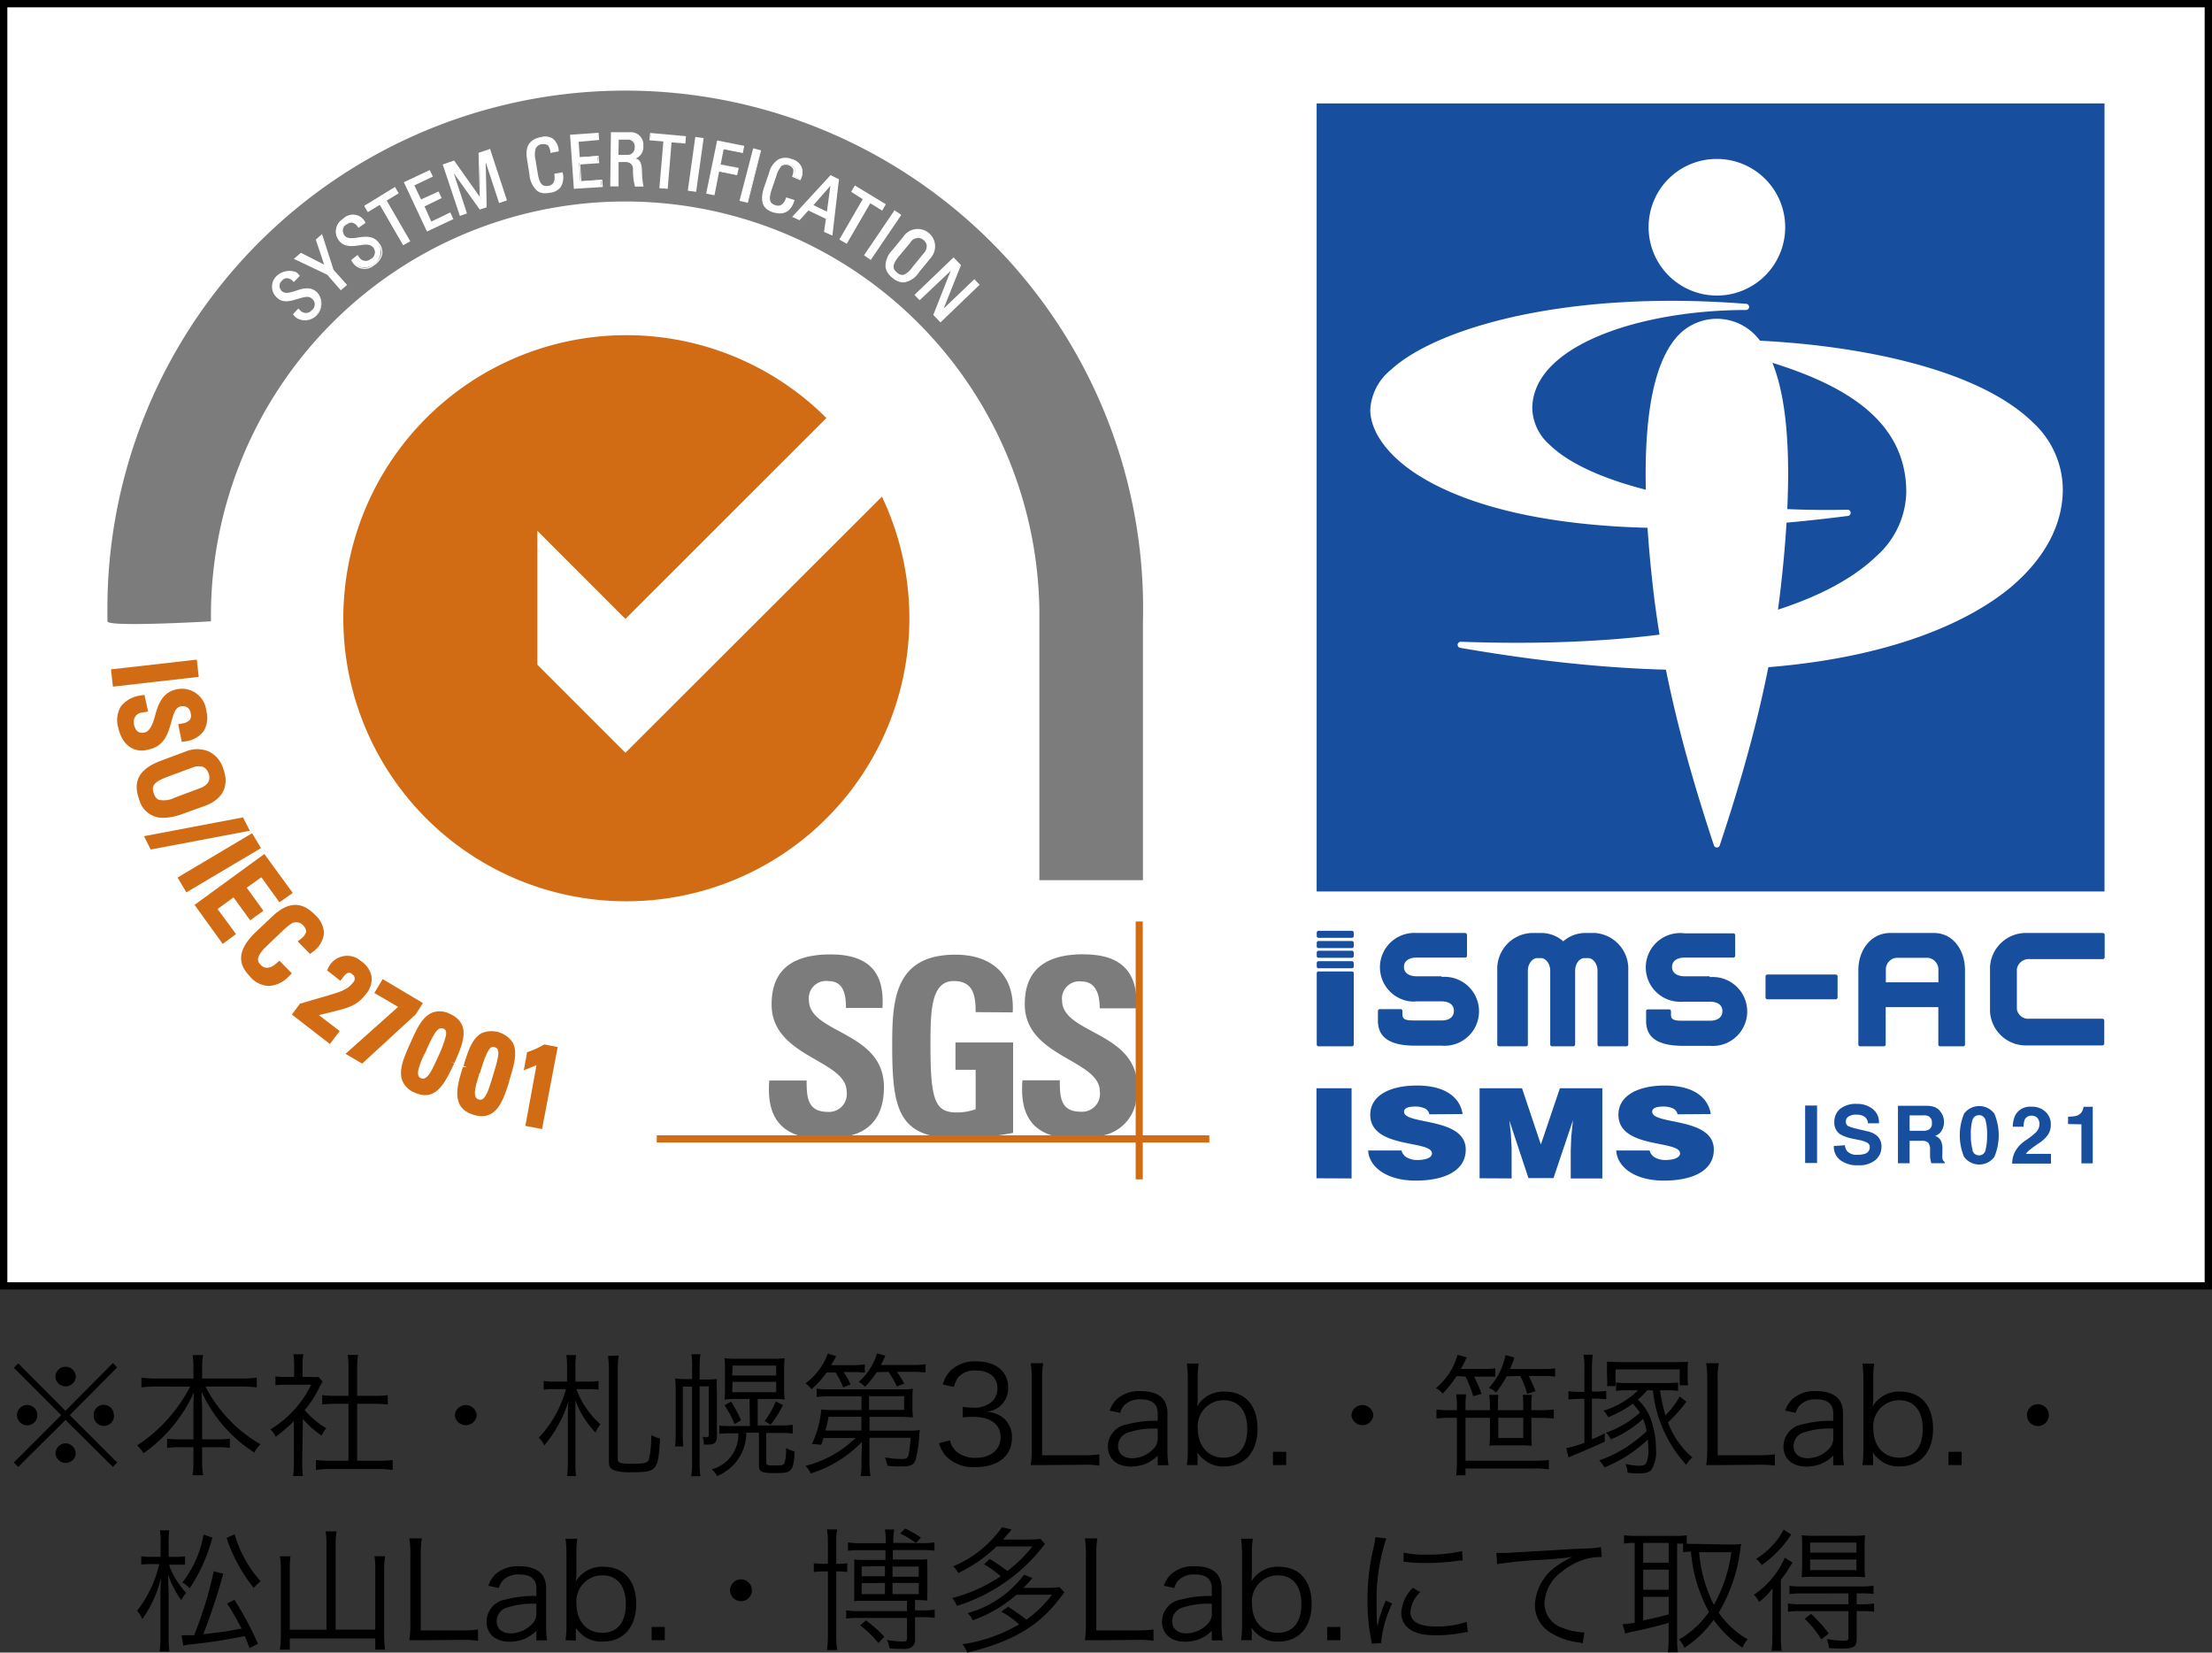 <?xml version="1.0" encoding="UTF-8"?> <svg xmlns="http://www.w3.org/2000/svg" viewBox="0 0 265.26 198.15"><rect x="0" y="0" width="265.26" height="198.15" fill="#333333" stroke="none"/><defs><style>.cls-1{fill:#fff;}.cls-2{fill:#7c7c7c;}.cls-3{fill:#d16c15;}.cls-4{fill:#174f9e;}.cls-5{fill:none;}</style></defs><g id="レイヤー_2" data-name="レイヤー 2"><g id="レイヤー_1-2" data-name="レイヤー 1"><g id="Layer_1" data-name="Layer 1"><rect class="cls-1" x="0.44" y="0.44" width="264.38" height="153.75"></rect><path d="M265.26,154.62H0V0H265.26ZM.88,153.75h263.5V.88H.88Z"></path><path class="cls-2" d="M137.06,105.54v-31A62.1,62.1,0,1,0,12.88,72.92V74.5c0,.73,12.42,0,12.42,0a49.67,49.67,0,1,1,99.34-1.33v32.37Z"></path><path class="cls-3" d="M75,90.26,64.44,79.7V63.64L75,74.21,99.1,50.12a33.94,33.94,0,1,0,6.66,9.43Z"></path><path class="cls-2" d="M95.75,136.15c-3.1-1-3.73-3.62-3.5-6.59h4.48c0,2,.09,3.76,2.55,3.76a2.13,2.13,0,0,0,2.25-2.42c0-3.86-9-4.1-9-10.46,0-3.35,1.6-6,7.07-6,4.38,0,6.52,1.95,6.22,6.42h-4.37c0-1.59-.28-3.22-2.09-3.22A2.07,2.07,0,0,0,97,119.46h0a1.62,1.62,0,0,0,0,.44c0,4.07,9,3.71,9,10.44,0,3.69-1.82,5.25-4,5.81Z"></path><path class="cls-2" d="M117,121.36c0-2-.29-3.73-2.62-3.73-2.8,0-2.8,3.76-2.8,7.88,0,6.68.66,7.88,3.21,7.88A6.72,6.72,0,0,0,117,133v-4.73h-2.42V125h6.91v10.84c-.48.09-1.23.22-2.08.34h-7.71c-4.15-1-4.71-4.32-4.71-10.85,0-5.39.27-10.86,7.59-10.86,4.38,0,7.13,2.45,6.86,6.92Z"></path><path class="cls-2" d="M129.91,114.43c3.91,0,6.05,1.53,6.35,5v1.47h-4.38c0-1.55-.4-3.22-2.2-3.22a2.08,2.08,0,0,0-2.32,1.81h0a1.69,1.69,0,0,0,0,.45c0,3.75,7.7,3.73,8.88,9V132a5,5,0,0,1-3.9,4.13h-6.23c-3.1-.95-3.73-3.63-3.5-6.6h4.48c0,2.05.08,3.77,2.55,3.77a2.14,2.14,0,0,0,2.25-2.43c0-3.85-9-4.09-9-10.45,0-3.35,1.61-6,7.07-6Z"></path><polygon class="cls-3" points="78.76 136.13 145.02 136.13 145.02 136.99 78.76 136.99 78.76 136.13 78.76 136.13"></polygon><polygon class="cls-3" points="136.19 110.49 137.04 110.49 137.04 141.41 136.19 141.41 136.19 110.49 136.19 110.49"></polygon><path class="cls-1" d="M35.72,37.12l.13.13a1,1,0,0,0,1.41.15l.15-.15a1,1,0,0,0,.25-1.34h0a1,1,0,0,0-.17-.18c-1-1-2.86,1.18-4.23-.13a1.66,1.66,0,0,1-.13-2.36h0a2.17,2.17,0,0,1,2.35-.55,1.67,1.67,0,0,1,.37.38l-.58.6c-.49-.48-1-.63-1.5-.08a.87.87,0,0,0-.11,1.23h0l.1.11c1,1,2.82-1.22,4.27.16a2,2,0,0,1-.18,2.75,1.94,1.94,0,0,1-2.27.21,1.71,1.71,0,0,1-.37-.39Z"></path><path class="cls-1" d="M36.57,38.41a2,2,0,0,1-1-.28,1.63,1.63,0,0,1-.41-.42l0-.06.62-.66.2.2a.92.92,0,0,0,1.28.14l.14-.14A.88.88,0,0,0,37.59,36a1.14,1.14,0,0,0-.15-.16c-.43-.42-1-.21-1.73,0s-1.74.59-2.51-.16a1.77,1.77,0,0,1-.14-2.48,2.27,2.27,0,0,1,2.45-.57,1.64,1.64,0,0,1,.42.41l0,.06-.7.72-.06-.06a1.15,1.15,0,0,0-.76-.41h0a.84.84,0,0,0-.61.32.79.79,0,0,0-.12,1.08h0v.05l.08.08c.42.4,1,.21,1.67,0,.83-.28,1.77-.6,2.6.19a2,2,0,0,1-.19,2.87A2,2,0,0,1,36.57,38.41Zm-1.24-.74a1.52,1.52,0,0,0,.31.31A1.86,1.86,0,0,0,38,35.15c-.74-.71-1.59-.42-2.41-.15s-1.36.46-1.85,0l-.13-.14a1,1,0,0,1,.13-1.33,1,1,0,0,1,.72-.37,1.23,1.23,0,0,1,.84.4l.47-.49a1.42,1.42,0,0,0-.31-.29,2.05,2.05,0,0,0-2.23.53,1.55,1.55,0,0,0-.41,1.14,1.65,1.65,0,0,0,.53,1.1c.7.67,1.53.39,2.34.11s1.39-.47,1.89,0a1,1,0,0,1,.18.18,1.06,1.06,0,0,1-.28,1.47l-.13.14a1.08,1.08,0,0,1-1.53-.16l-.06-.06Z"></path><path class="cls-1" d="M38,28.81l.61-.53,1.27,4.12,1.58,1.76-.61.52L39.3,32.87,35.45,31l.68-.59,2.94,1.5Z"></path><path class="cls-1" d="M40.87,34.81l-1.63-1.87-4-1.9.82-.71.06,0,2.75,1.4-1-3,.75-.66L40,32.36l1.62,1.8ZM35.61,31l3.75,1.81,1.53,1.75.47-.41-1.53-1.72-1.23-4-.47.41,1.09,3.27-3.08-1.57Z"></path><path class="cls-1" d="M42.84,30.7l.1.15a1,1,0,0,0,1.35.41l.17-.12a1,1,0,0,0,.45-1.28h0a.92.92,0,0,0-.13-.21c-.82-1.13-3,.64-4.13-.87a1.67,1.67,0,0,1,.28-2.34l.23-.17a1.56,1.56,0,0,1,2.19,0,1.39,1.39,0,0,1,.31.45l-.68.49c-.4-.57-.88-.8-1.46-.37a.88.88,0,0,0-.4,1.17l0,.09.09.13c.81,1.13,3-.69,4.17.94a1.93,1.93,0,0,1-2.93,2.43h0a2.19,2.19,0,0,1-.26-.41Z"></path><path class="cls-1" d="M43.74,32.25a1.78,1.78,0,0,1-1.32-.59,2,2,0,0,1-.28-.44l0-.06.74-.59.16.23a.93.93,0,0,0,1.24.38l.16-.11a.9.9,0,0,0,.46-.5.87.87,0,0,0,0-.67.76.76,0,0,0-.12-.19c-.35-.49-1-.4-1.71-.29s-1.8.26-2.43-.59a1.77,1.77,0,0,1,.31-2.46l.23-.17a1.65,1.65,0,0,1,2.3,0,1.58,1.58,0,0,1,.33.48l0,.06-.82.58-.05-.07a1.12,1.12,0,0,0-.7-.55.86.86,0,0,0-.63.2A.8.8,0,0,0,41.2,28l0,.07.08.13c.34.47,1,.38,1.65.28.87-.13,1.85-.27,2.52.66a1.77,1.77,0,0,1,.39,1.34,2.17,2.17,0,0,1-1,1.35A1.72,1.72,0,0,1,43.74,32.25Zm-1.41-1a1.9,1.9,0,0,0,.22.33,1.58,1.58,0,0,0,2.24.13,2,2,0,0,0,.91-1.24,1.58,1.58,0,0,0-.35-1.21c-.61-.84-1.49-.71-2.35-.59s-1.42.2-1.82-.35l-.09-.14a.41.41,0,0,1-.05-.09,1,1,0,0,1,0-.73,1.36,1.36,0,0,1,1.24-.78,1.25,1.25,0,0,1,.77.55l.55-.4a1.28,1.28,0,0,0-.26-.35,1.47,1.47,0,0,0-2.07,0l-.23.17a1.6,1.6,0,0,0-.28,2.22c.57.77,1.43.64,2.27.52s1.46-.22,1.87.35a1.64,1.64,0,0,1,.14.22,1,1,0,0,1,0,.81,1,1,0,0,1-.54.59l-.15.11a1.11,1.11,0,0,1-1.48-.44l0-.07Z"></path><path class="cls-1" d="M47.29,22.54l.36.61L46.22,24,49,28.9l-.69.4-2.81-4.87-1.44.88-.35-.6Z"></path><path class="cls-1" d="M48.32,29.42l0-.07-2.77-4.79-1.44.87-.43-.75,3.68-2.26.45.76-1.44.87,2.83,4.88Zm-2.75-5.11,2.81,4.87.54-.31L46.1,24l1.43-.87-.27-.46-3.39,2.08.27.45Z"></path><path class="cls-1" d="M51.24,27.64l-2.69-5.75,2.94-1.39.3.63-2.22,1.05L50.45,24l2.1-.94.3.63-2.05,1,.87,2,2.27-1.07.3.64Z"></path><path class="cls-1" d="M51.2,27.76l-2.77-5.91,3.1-1.46.38.78-2.22,1.06.8,1.68,2.1-.95.37.79-2.05,1,.81,1.82L54,25.47l.37.8Zm-2.54-5.82,2.62,5.58,2.84-1.33-.22-.48-2.27,1.07-1-2.14,2-1-.22-.48-2.11.95-.95-2,2.23-1.05-.23-.47Z"></path><path class="cls-1" d="M55.91,25.54l-.71.23-2-6,1.23-.42,3.2,4.53h0l-.16-5.5L58.73,18l2,6-.78.25-1.75-5.33h0l.11,5.9L57.6,25l-3.42-4.78h0Z"></path><path class="cls-1" d="M55.15,25.89l-2.06-6.17,1.37-.47,3.07,4.35-.15-5.27,1.41-.48,0,.08,2,6.1-.94.31-1.6-4.87.1,5.39-.85.27,0-.05-3.09-4.32L56,25.59Zm-1.84-6.06,1.95,5.83.54-.18-1.71-5.2.16-.08,3.38,4.73.61-.2-.1-5.84.17,0L60,24.11l.6-.2-2-5.84-1.12.38.16,5.73L54.4,19.46Z"></path><path class="cls-1" d="M66.09,18.23a1.47,1.47,0,0,0-.34-.87A1.07,1.07,0,0,0,65,17.2a1,1,0,0,0-.88.64,2.72,2.72,0,0,0,0,1.33l.28,1.67c.24,1.53.78,1.62,1.39,1.53.24-.05,1-.25.77-1.46l.82-.14c.35,2-1,2.19-1.44,2.25-.78.14-2,.28-2.38-2.15l-.28-1.75c-.29-1.75.41-2.39,1.64-2.63s1.81.36,1.93,1.59Z"></path><path class="cls-1" d="M65.37,23.17a1.58,1.58,0,0,1-.93-.27,2.91,2.91,0,0,1-.95-2l-.28-1.75c-.27-1.61.26-2.45,1.7-2.72a1.72,1.72,0,0,1,1.4.2A2,2,0,0,1,67,18.07v.08l-1,.19v-.1a1.44,1.44,0,0,0-.3-.82,1,1,0,0,0-.68-.13.9.9,0,0,0-.8.58,2.52,2.52,0,0,0,0,1.28l.27,1.67c.24,1.5.75,1.54,1.29,1.46.34-.06.87-.31.7-1.36v-.09l1-.17,0,.09a2.18,2.18,0,0,1-.25,1.69,1.81,1.81,0,0,1-1.27.67A3.25,3.25,0,0,1,65.37,23.17Zm0-6.64a2,2,0,0,0-.47,0c-1.37.26-1.82,1-1.57,2.52l.28,1.76a2.78,2.78,0,0,0,.89,1.9,1.73,1.73,0,0,0,1.38.18,1.68,1.68,0,0,0,1.16-.6,2,2,0,0,0,.23-1.47l-.65.11c.15,1.16-.55,1.42-.86,1.47-.74.12-1.25-.11-1.49-1.6l-.27-1.66a2.65,2.65,0,0,1,0-1.37,1.11,1.11,0,0,1,1-.71,1.18,1.18,0,0,1,.8.17l0,0a1.62,1.62,0,0,1,.35.83l.59-.12a1.71,1.71,0,0,0-.56-1.25A1.21,1.21,0,0,0,65.42,16.53Z"></path><path class="cls-1" d="M68.89,22.54l-.45-6.3L71.69,16l0,.69-2.45.18.15,2,2.27-.17.05.7-2.27.16.15,2.19,2.5-.18,0,.71Z"></path><path class="cls-1" d="M68.81,22.64v-.09l-.45-6.39,3.42-.24.07.86L69.39,17l.13,1.86,2.27-.17.07.87-2.28.16.14,2,2.5-.18.07.88Zm-.27-6.32L69,22.45l3.13-.22,0-.52-2.5.17-.17-2.36,2.28-.16,0-.52L69.36,19l-.16-2.2,2.45-.18,0-.52Z"></path><path class="cls-1" d="M74.07,19.36v2.9h-.8l.08-6.32h2.18a1.44,1.44,0,0,1,1.54,1.31v.27A1.38,1.38,0,0,1,75.9,19h0c.71.12,1,.38,1,1.65a10.39,10.39,0,0,0,.17,1.67h-.88a7.39,7.39,0,0,1-.21-2.1.88.88,0,0,0-.93-.82h-1Zm0-.71h1.25a.91.91,0,0,0,.88-.95.28.28,0,0,0,0-.09.86.86,0,0,0-.77-1H74.11Z"></path><path class="cls-1" d="M77.18,22.36H76.13l0-.07a7.22,7.22,0,0,1-.22-2.12.8.8,0,0,0-.79-.74h-.94v2.92h-1v-.09l.08-6.41h2.27a1.51,1.51,0,0,1,1.62,1.39v.28A1.49,1.49,0,0,1,76.25,19c.5.16.72.53.74,1.65a9.35,9.35,0,0,0,.17,1.66Zm-.92-.18H77a9.28,9.28,0,0,1-.14-1.58c0-1.28-.3-1.45-.94-1.56v-.17A1.3,1.3,0,0,0,77,17.52a.89.89,0,0,0,0-.23l.09,0H77A1.34,1.34,0,0,0,75.54,16H73.43l-.07,6.14H74V19.32l.06-.06h1.06a1,1,0,0,1,1,.9A7.54,7.54,0,0,0,76.26,22.18Zm-2.19-3.44H74l0-2.18h1.4a1,1,0,0,1,.86,1.06s0,0,0,.08a1,1,0,0,1-.27.72,1,1,0,0,1-.7.32Zm.09-.17h1.16a.84.84,0,0,0,.79-.87v-.08a.8.8,0,0,0-.7-.88H74.2Z"></path><path class="cls-1" d="M82.18,16.41l-.05.7L80.47,17,80,22.54l-.8-.06.47-5.6L78,16.74l.06-.7Z"></path><path class="cls-1" d="M80.07,22.64l-1-.08.48-5.6-1.67-.14.08-.88,4.3.39-.07.88-1.66-.14Zm-.79-.24.63.05.48-5.57,1.66.14,0-.53-4-.36,0,.53,1.67.14Z"></path><path class="cls-1" d="M83.4,22.94l-.8-.12.88-6.26.8.12Z"></path><path class="cls-1" d="M83.48,23l-1-.14.9-6.44,1,.14Zm-.78-.29.63.09.85-6.09-.63-.09Z"></path><path class="cls-1" d="M84.82,23.15,86.06,17l3.08.61-.14.68-2.3-.45-.39,2,2.16.43-.14.7-2.16-.44-.56,2.83Z"></path><path class="cls-1" d="M85.68,23.41l-1-.19L86,16.84l3.25.65-.17.86-2.3-.46-.36,1.83,2.17.42L88.4,21l-2.16-.44Zm-.76-.33.62.12.56-2.84,2.16.44.11-.52-2.16-.43.42-2.17,2.3.46.1-.51-2.91-.58Z"></path><path class="cls-1" d="M89.62,24.22,88.84,24l1.59-6.13.78.21Z"></path><path class="cls-1" d="M89.68,24.32l-1-.24,1.64-6.3.95.25ZM89,24l.61.16,1.55-5.95L90.5,18Z"></path><path class="cls-1" d="M95.16,21.16a1.49,1.49,0,0,0,.13-.93,1,1,0,0,0-.59-.48,1,1,0,0,0-1.06.16,3,3,0,0,0-.6,1.18l-.54,1.6c-.5,1.46-.08,1.81.51,2,.24.08,1,.23,1.37-.93l.79.26a1.71,1.71,0,0,1-2.34,1.37c-.74-.26-1.87-.7-1.08-3l.58-1.69C92.9,19,93.81,18.77,95,19.16a1.52,1.52,0,0,1,1,2.31Z"></path><path class="cls-1" d="M93.53,25.59a2.86,2.86,0,0,1-.64-.09l-.07,0c-.7-.23-2-.67-1.16-3.13l.58-1.69a2.58,2.58,0,0,1,1.16-1.6,2,2,0,0,1,1.58,0A1.74,1.74,0,0,1,96.1,20a1.92,1.92,0,0,1-.1,1.54l0,.08L95,21.2l0-.08a1.41,1.41,0,0,0,.11-.86,1,1,0,0,0-1.48-.3l0,.06a2.71,2.71,0,0,0-.54,1.1l-.55,1.6c-.49,1.44-.06,1.72.46,1.89.32.11.91.14,1.26-.87l0-.08,1,.32,0,.08C94.86,25.33,94.11,25.59,93.53,25.59Zm.56-6.51a1.34,1.34,0,0,0-.61.14,2.42,2.42,0,0,0-1.07,1.49l-.58,1.69c-.78,2.3.36,2.68,1,2.92h.07c.48.12,1.59.38,2.13-1.24l-.62-.21c-.42,1.11-1.16,1-1.46.9-.69-.24-1-.69-.56-2.12l.54-1.6a3.14,3.14,0,0,1,.58-1.16h0v0l0,0a1.07,1.07,0,0,1,1.16-.17,1.06,1.06,0,0,1,.62.52v0a1.53,1.53,0,0,1-.09.9l.59.25A1.71,1.71,0,0,0,95.94,20a1.56,1.56,0,0,0-1-.79A2.5,2.5,0,0,0,94.09,19.08Z"></path><path class="cls-1" d="M99.6,21.09l.93.43-.79,6.6-.81-.37.22-1.56-2.23-1-1.06,1.17L95.13,26Zm.14.87h0l-2.32,2.63,1.84.88Z"></path><path class="cls-1" d="M99.82,28.25l-1-.45.22-1.56-2.1-1-1.06,1.16L95,26l4.6-5,1,.49v.06ZM99,27.69l.64.3.77-6.42-.81-.37L95.27,26l.57.27,1.06-1.17,2.34,1.07Zm.3-2.09-2-1,2.58-2.93Zm-1.76-1,1.62.78.42-3.1Z"></path><path class="cls-1" d="M106.11,24.52l-.35.61-1.44-.88-2.82,4.86-.69-.4,2.81-4.86L102.19,23l.35-.61Z"></path><path class="cls-1" d="M101.54,29.23l-.85-.49,0-.08,2.77-4.78L102.07,23l.44-.76,3.72,2.25-.44.76-1.43-.88Zm-.61-.55.54.31,2.82-4.86,1.44.88.26-.46-3.42-2.07-.26.46,1.43.88,0,.07Z"></path><path class="cls-1" d="M104.39,31.05l-.66-.46,3.56-5.25.67.45Z"></path><path class="cls-1" d="M104.42,31.17l-.81-.56,3.66-5.4.81.56Zm-.57-.6.52.36,3.47-5.11-.52-.36Z"></path><path class="cls-1" d="M107.08,30.09l1.33-1.6a2,2,0,0,1,2.78-.43,2,2,0,0,1,.42,2.79l-.13.15-1.31,1.61c-1.12,1.35-2,1.48-3.1.64S106,31.45,107.08,30.09Zm2.39,2,1.36-1.66c.88-1,.16-1.63,0-1.75a1.15,1.15,0,0,0-1.62.12,2.14,2.14,0,0,0-.13.19l-1.36,1.63c-.87,1.07-.79,1.6-.2,2.08S108.6,33.18,109.47,32.12Z"></path><path class="cls-1" d="M108.33,33.87a2.08,2.08,0,0,1-1.31-.56,2,2,0,0,1-.83-1.32A2.73,2.73,0,0,1,107,30l1.32-1.61a2.08,2.08,0,1,1,3.34,2.47l-.13.16-1.32,1.61A2.62,2.62,0,0,1,108.33,33.87Zm-1.18-3.72a2.66,2.66,0,0,0-.79,1.83,1.88,1.88,0,0,0,.77,1.2c1,.84,1.92.65,3-.62l1.44-1.77a1.9,1.9,0,0,0-3.06-2.25Zm1,3a1.17,1.17,0,0,1-.73-.32c-.7-.57-.65-1.19.18-2.2L109,29a1.05,1.05,0,0,1,.14-.2,1.18,1.18,0,0,1,.84-.42,1.23,1.23,0,0,1,.9.29,1.17,1.17,0,0,1,.45.77,1.48,1.48,0,0,1-.44,1.11l-1.36,1.65a2.5,2.5,0,0,1-1.13.92Zm1.89-4.6H110a1,1,0,0,0-.72.37.57.57,0,0,0-.12.18l-1.37,1.64c-.87,1.06-.74,1.52-.21,1.95a.86.86,0,0,0,.79.26,2.39,2.39,0,0,0,1-.86l1.35-1.66a1.32,1.32,0,0,0,.41-1,1,1,0,0,0-.39-.65A1.06,1.06,0,0,0,110.09,28.52Z"></path><path class="cls-1" d="M117.36,34.16l-4.58,4.38-.76-.8,2.24-5.6h0l-4,3.77-.5-.52L114.35,31l.79.83-2.22,5.52h0l3.92-3.74Z"></path><path class="cls-1" d="M112.78,38.66l-.86-.9L114,32.48,110.28,36l-.62-.64,4.69-4.5.89.93L113.16,37l3.68-3.52.64.66Zm-.65-.94.66.69,4.44-4.26-.39-.4L113,37.42l-.15-.09,2.2-5.48-.69-.71-4.45,4.25.38.39,3.92-3.7.15.09Z"></path><path class="cls-3" d="M13.93,81.84l-.14-1.2,9.43-1.07.13,1.2Z"></path><path class="cls-3" d="M13.54,82.33l-.23-2.07L23.6,79.09l.23,2.07Zm.74-1.3,0,.33,8.56-1,0-.33Z"></path><path class="cls-3" d="M17.24,85,17,85a1.5,1.5,0,0,0-1.37,1.62h0a2.5,2.5,0,0,0,.05.29c.2.94.75,1.57,1.86,1.34,2.06-.43.94-4.55,3.72-5.15a2.52,2.52,0,0,1,3,1.85h0a2.38,2.38,0,0,1,.06.37c.36,1.69-.26,2.82-2.16,3.14l-.27-1.27c1-.21,1.62-.67,1.38-1.76a1.32,1.32,0,0,0-1.45-1.17l-.21,0c-2,.44-.88,4.53-3.81,5.16-2,.42-2.86-.79-3.19-2.32C14,84.41,16.1,84,17,83.8Z"></path><path class="cls-3" d="M17.07,90c-1.47,0-2.5-1-2.89-2.75a3.23,3.23,0,0,1,.31-2.54,3.55,3.55,0,0,1,2.41-1.32l.42-.08.44,2-.71.13a1.08,1.08,0,0,0-1,1.15.83.83,0,0,0,0,.22c.24,1.11.85,1.13,1.35,1s.88-.82,1.18-1.94.78-2.83,2.54-3.2a2.93,2.93,0,0,1,3.55,2.17,3,3,0,0,1,.08.43,3.08,3.08,0,0,1-.33,2.4,3.19,3.19,0,0,1-2.2,1.22l-.42.07-.43-2.13.43-.08a1.46,1.46,0,0,0,1-.48,1,1,0,0,0,.06-.75.89.89,0,0,0-1-.83l-.18,0c-.63.14-.85.81-1.14,1.89-.36,1.28-.8,2.87-2.65,3.27A4.12,4.12,0,0,1,17.07,90Zm-.42-5.67a2.33,2.33,0,0,0-1.43.87A2.37,2.37,0,0,0,15,87.05c.35,1.62,1.25,2.29,2.67,2s1.65-1.43,2-2.65.63-2.25,1.81-2.5l.23,0a2,2,0,0,1,1.77,2.93,1.91,1.91,0,0,1-1.1.75l.09.43a2.09,2.09,0,0,0,1.21-.75,2.32,2.32,0,0,0,.18-1.78,2.44,2.44,0,0,0-.06-.36,2.07,2.07,0,0,0-2.51-1.52c-1.25.27-1.56,1.39-1.88,2.59s-.64,2.3-1.85,2.56A1.88,1.88,0,0,1,15.21,87a3,3,0,0,1-.06-.36,1.93,1.93,0,0,1,1.56-2.05Z"></path><path class="cls-3" d="M19.5,91.61l2.91-1.09a2.77,2.77,0,0,1,3.95,1.75c.7,1.92-.09,3.19-1.84,3.87l-3,1.07c-2.46.88-3.77.36-4.46-1.53S17,92.52,19.5,91.61Zm1.59,4.45,3-1.12c1.87-.68,1.45-2,1.32-2.34s-.67-1.62-2.53-.93l-3,1.11c-1.94.72-2.22,1.47-1.83,2.54S19.14,96.78,21.09,96.06Z"></path><path class="cls-3" d="M19.56,98.06a2.91,2.91,0,0,1-2.88-2.23c-.8-2.2.05-3.67,2.66-4.63l2.92-1.09a3.6,3.6,0,0,1,2.79,0,3.38,3.38,0,0,1,1.72,2.05c.75,2,0,3.62-2.09,4.43l-3,1.08A6.75,6.75,0,0,1,19.56,98.06Zm4.24-7.37a3.57,3.57,0,0,0-1.23.24L19.65,92c-2.51.92-2.67,2.07-2.14,3.51s1.38,2.17,3.91,1.27l2.95-1.07C26,95.09,26.53,94,26,92.42a2.54,2.54,0,0,0-1.27-1.55A2.1,2.1,0,0,0,23.8,90.69Zm-4.34,6.18a1.94,1.94,0,0,1-.82-.17,2,2,0,0,1-1-1.23c-.53-1.44.09-2.36,2.09-3.1l3-1.11a2.61,2.61,0,0,1,2-.05,2.09,2.09,0,0,1,1.07,1.24,2.19,2.19,0,0,1,.1,1.3,2.36,2.36,0,0,1-1.68,1.61l-3,1.11A5.48,5.48,0,0,1,19.46,96.87Zm4.42-5a2.45,2.45,0,0,0-.85.18l-3,1.11c-1.87.7-1.83,1.28-1.57,2a1.16,1.16,0,0,0,.55.73,2.86,2.86,0,0,0,1.94-.25h0l3-1.12c.65-.23,1-.57,1.13-1a1.38,1.38,0,0,0-.07-.8,1.29,1.29,0,0,0-.62-.75A1.31,1.31,0,0,0,23.88,91.9Z"></path><path class="cls-3" d="M18.31,101.36l-.39-.78,11-2.08.4.79Z"></path><polygon class="cls-3" points="18.07 101.86 17.27 100.26 29.14 98.01 29.96 99.61 18.07 101.86"></polygon><path class="cls-3" d="M22.51,106.38l-.62-1,8.18-4.86.63,1Z"></path><path class="cls-3" d="M22.35,107l-1.06-1.78,8.94-5.31,1.07,1.78Zm.14-1.48.17.28,7.43-4.41-.17-.28Z"></path><path class="cls-3" d="M23.94,108.6,31.61,103l2.88,4-.88.61-2.17-3L29,106.37l2,2.76-.88.62-2-2.76-2.62,1.93,2.2,3-.87.61Z"></path><path class="cls-3" d="M26.71,113.18l-3.38-4.68,8.37-6.1,3.41,4.67-1.6,1.12-2.17-3-1.75,1.25,2,2.77L30,110.35l-2-2.75L26.09,109l2.21,3Zm-2.16-4.48L26.91,112l.16-.11-2.2-3,3.33-2.46,2,2.77.16-.11-2-2.77L31.54,104l2.17,3,.16-.11-2.36-3.25Z"></path><path class="cls-3" d="M36.35,112.92a2.17,2.17,0,0,0,.81-1.14,1.6,1.6,0,0,0-.43-1.06,1.5,1.5,0,0,0-1.52-.54c-.11,0-.44,0-1.62,1.16l-1.84,1.75c-1.69,1.6-1.37,2.34-.73,3,.25.27,1.11,1,2.47-.28l.88.88c-2.14,2.09-3.59.56-4,.1-.81-.87-2-2.22.67-4.75L33,110.22c2-1.84,3.32-1.51,4.6-.15s1.08,2.56-.34,3.73Z"></path><path class="cls-3" d="M32.22,118.22h0A3.06,3.06,0,0,1,30,117.11c-.76-.82-2.32-2.52.69-5.37l1.94-1.84c1.94-1.82,3.59-1.86,5.22-.13a3,3,0,0,1,1,2.18,3.18,3.18,0,0,1-1.35,2.19l-.31.25-1.5-1.52.4-.3a1.72,1.72,0,0,0,.63-.85,1.15,1.15,0,0,0-.31-.7,1.11,1.11,0,0,0-1.11-.41h-.09s-.32.06-1.32,1l-1.84,1.76c-1.57,1.48-1.13,2-.71,2.4s1.1.4,1.85-.3l.31-.29L35,116.71l-.32.31A3.54,3.54,0,0,1,32.22,118.22Zm3.24-8.84a3.38,3.38,0,0,0-2.19,1.16l-2,1.84c-2.38,2.25-1.42,3.3-.65,4.14a2.2,2.2,0,0,0,1.52.82,2.24,2.24,0,0,0,1.54-.65l-.26-.26a1.92,1.92,0,0,1-2.76,0c-1-1.11-.83-2.17.74-3.65L33.28,111c1.09-1.06,1.56-1.25,1.87-1.27a1.93,1.93,0,0,1,1.92.7,2,2,0,0,1,.53,1.32v.07l0,.06a2.68,2.68,0,0,1-.59,1l.25.26a2,2,0,0,0,.73-1.3,2.11,2.11,0,0,0-.73-1.53A2.53,2.53,0,0,0,35.46,109.38Z"></path><path class="cls-3" d="M35.61,121.56l.64-.88c4.38-1.33,5.43-1.39,6.39-2.62a1,1,0,0,0,0-1.49h0l-.17-.15c-.72-.56-1.32-.07-1.75.53l-1-.76a2.07,2.07,0,0,1,2.76-1h0a2.3,2.3,0,0,1,.51.35c1.31,1,1.47,2.08.47,3.37-1.24,1.62-2.48,1.54-6.23,2.56l2.86,2.2-.64.88Z"></path><path class="cls-3" d="M39.56,125.18,35,121.65l1-1.34.14,0c.89-.28,1.64-.49,2.29-.68,2.46-.71,3.21-.93,3.89-1.8a.68.68,0,0,0,.22-.48.6.6,0,0,0-.18-.43l-.16-.14a.48.48,0,0,0-.4-.13c-.14,0-.38.13-.71.59l-.27.36-1.6-1.25.15-.31a2.51,2.51,0,0,1,3.33-1.2,2.8,2.8,0,0,1,.63.43,2.87,2.87,0,0,1,1.24,1.86,2.82,2.82,0,0,1-.72,2.1c-1.06,1.38-2.13,1.64-4.28,2.16l-1.33.33,2.5,1.91Zm-3.35-3.71,3.17,2.46.13-.16-3.19-2.45Zm.31-.41-.15.21.76-.21c.86-.23,1.59-.41,2.21-.56,2.07-.51,2.93-.71,3.8-1.84a2,2,0,0,0,.54-1.46,2.08,2.08,0,0,0-.94-1.3,2,2,0,0,0-.44-.31,1.62,1.62,0,0,0-2,.49l.33.25a1.73,1.73,0,0,1,1-.59,1.45,1.45,0,0,1,1.08.32l.19.17a1.49,1.49,0,0,1,.46,1.09,1.48,1.48,0,0,1-.44,1.05c-.82,1-1.77,1.33-4.3,2.06Z"></path><path class="cls-3" d="M46.07,118l4,2.42-.53.88L43.38,127l-1.18-.7,6.32-5.63-3-1.75Z"></path><path class="cls-3" d="M43.43,127.53l-2-1.17,6.31-5.63-2.85-1.67,1-1.66,4.82,2.87-.85,1.35Zm-.49-1.31.38.23L49.25,121l.27-.45-3.3-2-.09.14,3.13,1.83Z"></path><path class="cls-3" d="M54,127.3c-1,2.17-1.91,4.31-4.17,3.31s-1.29-3.14-.33-5.31,1.9-4.38,4.18-3.34S55,125.05,54,127.3ZM50.52,126c-.62,1.4-1.48,3.13-.27,3.67s1.93-1.25,2.56-2.63c1-2.24,1.59-3.62.47-4.12s-1.75.83-2.74,3.08Z"></path><path class="cls-3" d="M51,131.31a3.11,3.11,0,0,1-1.27-.3,2.65,2.65,0,0,1-1.48-1.42c-.49-1.27.22-2.87.91-4.41l.08-.17c.68-1.54,1.38-3.13,2.64-3.61a2.64,2.64,0,0,1,2.06.16c2.64,1.2,1.55,3.63.6,5.78l-.06.14-.4-.18.38.22C53.6,129.32,52.71,131.31,51,131.31Zm1.68-9.18a1.37,1.37,0,0,0-.49.09c-.92.35-1.55,1.77-2.15,3.14l-.05.12c-.64,1.44-1.28,2.87-.92,3.79a1.74,1.74,0,0,0,1,.94c1.75.77,2.5-.66,3.57-3.05l.42.14-.4-.18.06-.14c1.08-2.41,1.6-3.82-.16-4.62A2.22,2.22,0,0,0,52.63,122.13Zm-1.92,8.09a1.58,1.58,0,0,1-.64-.14,1.37,1.37,0,0,1-.76-.79c-.34-.88.19-2.06.7-3.2l.25-.52c.76-1.71,1.29-2.78,2.1-3.1a1.41,1.41,0,0,1,1.1.06,1.51,1.51,0,0,1,.81,1.89,15.42,15.42,0,0,1-1.06,2.81l-.13.28C52.55,128.68,51.85,130.22,50.71,130.22Zm.1-3.77c-.4.88-.89,2-.68,2.53a.5.5,0,0,0,.3.3c.69.31,1.22-.74,1.85-2.13l.13-.28a14.88,14.88,0,0,0,1-2.62c.13-.67-.07-.82-.3-.92a.52.52,0,0,0-.43,0c-.56.21-1.16,1.58-1.74,2.9Z"></path><path class="cls-3" d="M60.65,129.45c-.69,2.28-1.37,4.52-3.73,3.8s-1.67-3-1-5.25,1.34-4.55,3.74-3.82S61.37,127.1,60.65,129.45ZM57,128.58c-.46,1.46-1.1,3.28.18,3.67s1.75-1.48,2.2-2.95c.72-2.34,1.15-3.8,0-4.16s-1.66,1.11-2.38,3.51Z"></path><path class="cls-3" d="M57.79,133.83a3.51,3.51,0,0,1-1-.16c-2.76-.84-2-3.44-1.28-5.73H56l-.42-.13c.52-1.69,1-3.3,2.2-3.94A3.06,3.06,0,0,1,61.48,125c.63,1.18.14,2.79-.38,4.48l0,.1-.42-.13.42.13-.42-.13.41.15C60.45,131.6,59.77,133.83,57.79,133.83Zm1.05-9.35a1.41,1.41,0,0,0-.69.16c-.88.47-1.33,2-1.77,3.43l0,.12c-.76,2.52-1.14,4.09.7,4.64s2.41-1,3.17-3.49l0-.11c.46-1.52.9-2.95.44-3.82a1.78,1.78,0,0,0-1.14-.81A2.57,2.57,0,0,0,58.84,124.48Zm-1.29,8.27a1.54,1.54,0,0,1-.46-.08,1.39,1.39,0,0,1-.87-.69c-.44-.85,0-2.16.33-3.31l.07-.22h0c.58-1.92,1-3.21,1.84-3.65a1.36,1.36,0,0,1,1.07-.08c1.58.5,1,2.26.29,4.71l-.09.29c-.36,1.19-.74,2.42-1.57,2.87A1.4,1.4,0,0,1,57.55,132.75Zm-.11-4,0,.16c-.3.94-.67,2.12-.39,2.64a.52.52,0,0,0,.34.27.56.56,0,0,0,.43,0c.51-.27.86-1.42,1.14-2.34l.09-.3c.74-2.4,1-3.4.29-3.61a.5.5,0,0,0-.4,0c-.56.3-1,1.9-1.43,3.19Z"></path><path class="cls-3" d="M64.65,134.87l-1.18-.22L64.88,127l-1.53.64.21-1.14a10.6,10.6,0,0,0,1.75-.8l1,.2Z"></path><path class="cls-3" d="M65,135.38,63,135l1.34-7.29-1.53.63.4-2.18.24-.08a10.21,10.21,0,0,0,1.68-.77l.14-.08,1.61.31Zm-1-1.08.32.06,1.52-8.12-.44-.09a11.06,11.06,0,0,1-1.44.67l0,.09,1.54-.63Z"></path></g><rect class="cls-4" x="157.89" y="12.4" width="94.48" height="94.49"></rect><path class="cls-1" d="M197.7,27.15A8.19,8.19,0,1,0,206,19.06h-.11A8.15,8.15,0,0,0,197.7,27.15Z"></path><path class="cls-1" d="M201.11,40.37c-3.72,4.17-4.69,14.31-2.88,30.13,1.07,9.35,3.33,18.87,7.3,30.86a.36.36,0,0,0,.46.24.33.33,0,0,0,.24-.24c4-12,6.24-21.51,7.31-30.86,1.81-15.82.87-26-2.88-30.13a6.39,6.39,0,0,0-9-.55h0C201.47,40,201.28,40.18,201.11,40.37Z"></path><path class="cls-1" d="M166.8,44.34a6.61,6.61,0,0,0-2.48,4.78c0,2,1.23,4.21,3.5,6.19,4,3.5,17.29,11.23,53.8,6.55a.37.37,0,0,0,.31-.4.37.37,0,0,0-.37-.34c-16.26.35-30.65-2.79-35.75-7.81A6,6,0,0,1,183.75,49c0-7.68,13.21-11.83,25.63-11.83a.37.37,0,0,0,0-.74C187.86,34.73,172.22,39.33,166.8,44.34Z"></path><path class="cls-1" d="M204.68,40.72a.36.36,0,0,0-.36.33.35.35,0,0,0,.28.39c12.45,2.77,24,6.82,24,17.59A10.56,10.56,0,0,1,225,66.7c-7.67,7.39-25.81,11.12-49.79,10.25a.37.37,0,0,0-.41.33.36.36,0,0,0,.33.4h0c42.85,7.46,60.43-2.62,66-7.27,4.08-3.45,6.24-7.5,6.24-11.74a11,11,0,0,0-3.57-8C236.08,43.1,217.92,40.58,204.68,40.72Z"></path><path class="cls-4" d="M217.9,139.45h-1.43v-6.89h1.43Z"></path><path class="cls-4" d="M221.24,137.32a1.29,1.29,0,0,0,.27.71,1.5,1.5,0,0,0,1.22.43,2.63,2.63,0,0,0,.88-.11.81.81,0,0,0,.61-.81.57.57,0,0,0-.3-.52,3.31,3.31,0,0,0-1-.33l-.75-.16a4.77,4.77,0,0,1-1.51-.53,1.67,1.67,0,0,1-.69-1.49,2,2,0,0,1,.68-1.54,3,3,0,0,1,2-.61,3,3,0,0,1,1.88.58,2,2,0,0,1,.79,1.75H224a1,1,0,0,0-.56-.88,1.85,1.85,0,0,0-.87-.16,1.6,1.6,0,0,0-.88.22.7.7,0,0,0-.34.63.58.58,0,0,0,.33.55,6.08,6.08,0,0,0,.92.28l1.21.29a2.82,2.82,0,0,1,1.2.5,1.65,1.65,0,0,1,.61,1.41,2,2,0,0,1-.72,1.56,3,3,0,0,1-2.07.63,3.33,3.33,0,0,1-2.15-.62,2,2,0,0,1-.77-1.69Z"></path><path class="cls-4" d="M232,132.74a1.59,1.59,0,0,1,.64.48,2.14,2.14,0,0,1,.35.58,2,2,0,0,1,.13.72,2,2,0,0,1-.25,1,1.33,1.33,0,0,1-.82.67,1.34,1.34,0,0,1,.68.54,2.28,2.28,0,0,1,.2,1.09v.46a3.42,3.42,0,0,0,0,.64.6.6,0,0,0,.27.4v.16h-1.59a3,3,0,0,1-.1-.37,2.88,2.88,0,0,1-.06-.59v-.64a1.32,1.32,0,0,0-.23-.88,1.15,1.15,0,0,0-.82-.21H229v2.69h-1.4v-6.89h3.29A3.06,3.06,0,0,1,232,132.74Zm-3,1v1.85h1.56a1.6,1.6,0,0,0,.69-.12.78.78,0,0,0,.42-.77.87.87,0,0,0-.41-.87,1.34,1.34,0,0,0-.63-.09Z"></path><path class="cls-4" d="M239.16,133.53a6.68,6.68,0,0,1,0,5.19,2.26,2.26,0,0,1-3.17.46,2.5,2.5,0,0,1-.46-.46,6.77,6.77,0,0,1,0-5.19,2.27,2.27,0,0,1,3.17-.46h0A2.4,2.4,0,0,1,239.16,133.53Zm-2.63,4.38a.79.79,0,0,0,.79.62.77.77,0,0,0,.78-.62,7.22,7.22,0,0,0,.19-1.79,6.59,6.59,0,0,0-.19-1.82.81.81,0,0,0-1-.56.82.82,0,0,0-.57.56,6.2,6.2,0,0,0-.19,1.82,6.48,6.48,0,0,0,.22,1.8Z"></path><path class="cls-4" d="M241.61,138.15a3.79,3.79,0,0,1,1.34-1.44,9.21,9.21,0,0,0,1.2-.94,1.44,1.44,0,0,0,.42-1,1.13,1.13,0,0,0-.24-.71.86.86,0,0,0-.68-.28.87.87,0,0,0-.84.44,2.62,2.62,0,0,0-.15.88h-1.29a3.36,3.36,0,0,1,.31-1.4,2,2,0,0,1,1.9-1,2.38,2.38,0,0,1,1.71.6,2,2,0,0,1,.64,1.57,2.09,2.09,0,0,1-.45,1.34,4.07,4.07,0,0,1-1,.88l-.53.37c-.33.24-.56.42-.68.52a1.61,1.61,0,0,0-.32.37h3v1.17H241.3A3.12,3.12,0,0,1,241.61,138.15Z"></path><path class="cls-4" d="M248,134.78v-.88a6.4,6.4,0,0,0,.88-.08,1.23,1.23,0,0,0,.66-.36,1.25,1.25,0,0,0,.26-.48,1.28,1.28,0,0,0,.05-.27h1.11v6.78h-1.36v-4.68Z"></path><path class="cls-4" d="M157.87,141.28V130.49h4.21V141.3Z"></path><path class="cls-4" d="M171.41,133.61a1,1,0,0,0-.6-.73,2.75,2.75,0,0,0-1.1-.2c-.93,0-1.34.23-1.34.62,0,1.62,7.4.61,7.4,4.54,0,2.51-2.49,3.72-6,3.72s-5.61-1.66-5.7-3.61h4a1.31,1.31,0,0,0,.7.87,2.54,2.54,0,0,0,1.2.27c1.05,0,1.75-.29,1.75-.79,0-1.64-7.4-.51-7.4-4.64,0-2.3,2.36-3.5,5.58-3.5,3.57,0,5.2,1.53,5.5,3.42Z"></path><path class="cls-4" d="M177.43,141.28V130.49h5.09l2.26,6.74,2.28-6.74h5.09V141.3h-3.79V138l.06-1.68.21-2h0l-2.34,6.94h-3L181,134.36h0l.18,1.6.09,1.68v3.66Z"></path><path class="cls-4" d="M201.17,133.61a1,1,0,0,0-.61-.73,2.74,2.74,0,0,0-1.09-.2c-.93,0-1.34.23-1.34.62,0,1.62,7.39.61,7.39,4.54,0,2.51-2.48,3.72-6,3.72s-5.61-1.66-5.7-3.61h4a1.31,1.31,0,0,0,.7.87,2.54,2.54,0,0,0,1.2.27c1,0,1.75-.29,1.75-.79,0-1.64-7.39-.51-7.39-4.64,0-2.3,2.36-3.5,5.58-3.5,3.57,0,5.19,1.53,5.5,3.42Z"></path><path class="cls-4" d="M172.86,117.06h-3c-.8,0-1.5-.34-1.5-1.12h0c0-.78.7-1.12,1.5-1.12h5.84a.22.22,0,0,0,.22-.22v-2.5a.24.24,0,0,0-.22-.23h-5.84a4.12,4.12,0,0,0-.77,8.2,3.31,3.31,0,0,0,.77,0h3c.81,0,1.49.32,1.49,1.14s-.68,1.15-1.49,1.15h-3.34c-1.2,0-1.34-.27-1.34-.76v-.39A.22.22,0,0,0,168,121h-2.54a.22.22,0,0,0-.22.22v1.16c0,1.75,1.05,3,4.47,3h3.19a4.13,4.13,0,0,0,.66-8.24,3.64,3.64,0,0,0-.66,0Z"></path><path class="cls-4" d="M205,117.06h-3c-.79,0-1.49-.34-1.49-1.12h0c0-.78.7-1.12,1.49-1.12h5.86a.22.22,0,0,0,.22-.22v-2.5a.22.22,0,0,0-.22-.19H202a4.12,4.12,0,1,0-.76,8.2,4.82,4.82,0,0,0,.76,0h3.05c.81,0,1.5.31,1.5,1.13s-.69,1.15-1.5,1.15h-3.33c-1.2,0-1.34-.26-1.34-.75v-.4a.21.21,0,0,0-.22-.21h-2.54a.21.21,0,0,0-.22.21v1.16c0,1.75,1,3,4.47,3h3.19a4.13,4.13,0,0,0,.66-8.24,3.64,3.64,0,0,0-.66,0Z"></path><path class="cls-4" d="M243.41,115h8.76a.22.22,0,0,0,.22-.22h0V112.1a.23.23,0,0,0-.22-.23h-9.06a4.31,4.31,0,0,0-4.47,4.1v5.26a4.3,4.3,0,0,0,4.47,4.12h9a.23.23,0,0,0,.23-.23h0v-2.75a.22.22,0,0,0-.23-.22h-8.76a1.38,1.38,0,0,1-1.49-1.14V116.2A1.45,1.45,0,0,1,243.41,115Z"></path><path class="cls-4" d="M211.94,116.85h8.2a.22.22,0,0,1,.22.22v2.53a.22.22,0,0,1-.22.22h-8.2a.22.22,0,0,1-.22-.22v-2.53A.23.23,0,0,1,211.94,116.85Z"></path><path class="cls-4" d="M191.28,111.87h-1.19a4,4,0,0,0-2.63,1,3.9,3.9,0,0,0-2.62-1h-1.19a4.3,4.3,0,0,0-4.1,4.47v8.9a.22.22,0,0,0,.22.22H183a.22.22,0,0,0,.22-.22v-8.87c0-.79.53-1.49,1.12-1.49h.45c.59,0,1.11.7,1.11,1.49v8.87a.22.22,0,0,0,.23.22h2.53a.24.24,0,0,0,.23-.22v-8.87c0-.79.51-1.49,1.11-1.49h.45c.59,0,1.12.7,1.12,1.49v8.87a.21.21,0,0,0,.21.22h3.29a.22.22,0,0,0,.19-.22v-8.87A4.3,4.3,0,0,0,191.28,111.87Z"></path><path class="cls-4" d="M231.93,111.87h-5.26c-2.27,0-3.82,2-3.82,4.47v8.9a.22.22,0,0,0,.22.22h2.83a.23.23,0,0,0,.23-.22v-4.48h6.31v4.48a.21.21,0,0,0,.21.22h2.76a.22.22,0,0,0,.23-.22v-8.87C235.66,113.91,234.19,111.87,231.93,111.87Zm.52,5.91h-6.3v-1.44a1.41,1.41,0,0,1,1.21-1.49h3.9a1.43,1.43,0,0,1,1.19,1.49Z"></path><path class="cls-4" d="M158.12,116.48h4a.22.22,0,0,1,.22.23v8.53a.22.22,0,0,1-.22.22h-4a.22.22,0,0,1-.22-.22v-8.57A.22.22,0,0,1,158.12,116.48Z"></path><path class="cls-4" d="M158.12,111.61h4a.22.22,0,0,1,.22.23v.39a.22.22,0,0,1-.22.22h-4a.22.22,0,0,1-.22-.22v-.39a.22.22,0,0,1,.21-.23h0Z"></path><path class="cls-4" d="M158.12,112.83h4a.22.22,0,0,1,.22.23v.39a.22.22,0,0,1-.22.23h-4a.22.22,0,0,1-.22-.22v-.4a.22.22,0,0,1,.22-.23h0Z"></path><path class="cls-4" d="M158.12,114h4a.22.22,0,0,1,.22.22v.4a.23.23,0,0,1-.22.23h-4a.22.22,0,0,1-.22-.22v-.4a.21.21,0,0,1,.2-.23h0Z"></path><path class="cls-4" d="M158.12,115.25h4a.23.23,0,0,1,.22.23v.4a.22.22,0,0,1-.22.22h-4a.22.22,0,0,1-.22-.22v-.4a.22.22,0,0,1,.21-.23h0Z"></path><rect class="cls-5" x="157.89" y="111.61" width="94.48" height="13.86"></rect><path d="M13.54,163.44l.51.52-5.68,5.72,5.68,5.68-.51.53-5.69-5.63-5.66,5.63-.53-.53,5.68-5.68L1.66,164l.53-.52,5.66,5.68Zm-9.06,6.24a1.22,1.22,0,1,1-1.2-1.22A1.22,1.22,0,0,1,4.48,169.68ZM9.09,165a1.23,1.23,0,0,1-1.24,1.23A1.22,1.22,0,0,1,6.64,165a1.23,1.23,0,0,1,2.45,0Zm0,9.3a1.22,1.22,0,0,1-2.43,0,1.23,1.23,0,0,1,1.2-1.24h0A1.23,1.23,0,0,1,9.07,174.34Zm4.58-4.66a1.22,1.22,0,1,1-2.43,0,1.2,1.2,0,0,1,1.23-1.2A1.23,1.23,0,0,1,13.65,169.68Z"></path><path d="M18.72,166.25a16.67,16.67,0,0,0-1.76.1v-1.17a12.13,12.13,0,0,0,1.76.11H23.2v-1.36a8.93,8.93,0,0,0-.11-1.45h1.26a8.57,8.57,0,0,0-.11,1.44v1.37H29a10.77,10.77,0,0,0,1.79-.11v1.17c-.67-.06-1.15-.1-1.79-.1H24.64a16.93,16.93,0,0,0,6.59,6.92,4.18,4.18,0,0,0-.73,1,17.13,17.13,0,0,1-6.33-7.3c0,1,.07,1.55.07,2.08v3.63H26a8.89,8.89,0,0,0,1.56-.08v1.12a9,9,0,0,0-1.59-.09H24.24v1.52a11.93,11.93,0,0,0,.11,1.84H23.09a12.74,12.74,0,0,0,.11-1.86v-1.5H21.66a9.13,9.13,0,0,0-1.62.09v-1.12a9.08,9.08,0,0,0,1.59.08H23.2V169c0-.59,0-1.2.06-2.06a17.79,17.79,0,0,1-6.06,7.31,3.28,3.28,0,0,0-.76-.94,18.58,18.58,0,0,0,6.36-7.05Z"></path><path d="M36.24,175.41a11.88,11.88,0,0,0,.09,1.57H35.15a11.78,11.78,0,0,0,.09-1.59v-5a15.91,15.91,0,0,1-2.19,1.88,3.06,3.06,0,0,0-.61-.89,12.59,12.59,0,0,0,4.87-5.35h-3a10.52,10.52,0,0,0-1.28.07v-1.06a10.1,10.1,0,0,0,1.24.06h1v-1.49a7.45,7.45,0,0,0-.09-1.23h1.2a6.31,6.31,0,0,0-.1,1.25v1.47h1a4.82,4.82,0,0,0,.91,0l.5.56c-.1.17-.23.39-.39.69a12.86,12.86,0,0,1-1.76,2.72,9.76,9.76,0,0,0,2.59,2.18,4,4,0,0,0-.56.88,10.86,10.86,0,0,1-2.25-2Zm5.55-11.49a8.39,8.39,0,0,0-.11-1.46h1.26a9.06,9.06,0,0,0-.11,1.46v3.45h2.1a10.87,10.87,0,0,0,1.57-.09v1.12a15.39,15.39,0,0,0-1.57-.08h-2.1v6.83h2.53a12,12,0,0,0,1.73-.09v1.2a10.91,10.91,0,0,0-1.73-.12H39.6a10.38,10.38,0,0,0-1.71.12v-1.2a11.7,11.7,0,0,0,1.72.09h2.18v-6.83H40.22a15.59,15.59,0,0,0-1.58.08v-1.12a10.84,10.84,0,0,0,1.58.09h1.57Z"></path><path d="M57.17,169.68a1.32,1.32,0,0,1-2.63,0,1.32,1.32,0,0,1,2.63,0Z"></path><path d="M70.64,165.66a6,6,0,0,0,1.13-.08v1.06a5.39,5.39,0,0,0-1.13-.08H69.12A10.59,10.59,0,0,0,72,170.78a3.58,3.58,0,0,0-.58,1A11.39,11.39,0,0,1,69,167.93c0,.68,0,1.11,0,1.46l0,1.6v4.5a9.65,9.65,0,0,0,.09,1.5H68a9.45,9.45,0,0,0,.09-1.48v-4.42c0-.71,0-2.31.08-3.08a15.4,15.4,0,0,1-2.89,5.3,3.63,3.63,0,0,0-.66-.93,13.77,13.77,0,0,0,3.25-5.82H66.2a4.44,4.44,0,0,0-1,.08v-1.06a5.59,5.59,0,0,0,1.12.08H68V163.8a8.11,8.11,0,0,0-.09-1.32h1.18a8.21,8.21,0,0,0-.09,1.34v1.84Zm3.55-3.12a11.3,11.3,0,0,0-.11,1.7v10.67c0,.52.24.6,1.86.6,1.29,0,1.69-.1,1.87-.5a11.26,11.26,0,0,0,.27-2.95,3.44,3.44,0,0,0,1.07.42c-.22,3.89-.37,4.05-3.45,4.05a7.55,7.55,0,0,1-1.75-.14c-.72-.2-.93-.45-.93-1.11v-11a11.47,11.47,0,0,0-.11-1.7Z"></path><path d="M81.88,166.25v5.46a13.18,13.18,0,0,0,.07,1.73h-1a15.77,15.77,0,0,0,.08-1.76v-4.85a13.08,13.08,0,0,0-.07-1.54,10.26,10.26,0,0,0,1.36.07H83V164a9.45,9.45,0,0,0-.08-1.62H84A9.22,9.22,0,0,0,83.9,164v1.41h.8a8.93,8.93,0,0,0,1.27-.07,12,12,0,0,0,0,1.51v5.36c0,.75-.26,1-1.08,1l-.49,0a2.79,2.79,0,0,0-.15-.94,3.25,3.25,0,0,0,.55.06A.26.26,0,0,0,85,172v-5.77H83.9v9.06A8.23,8.23,0,0,0,84,177H82.89a8.6,8.6,0,0,0,.1-1.67v-9.06Zm8,1.49H88.37a11.85,11.85,0,0,0-1.49.07,12,12,0,0,0,.06-1.43V164.3a11.86,11.86,0,0,0-.06-1.44,11.68,11.68,0,0,0,1.5.06h4.21a11.58,11.58,0,0,0,1.51-.06,11.23,11.23,0,0,0-.07,1.46v2.08a10.58,10.58,0,0,0,.07,1.41,11.78,11.78,0,0,0-1.48-.07H90.86v3.17h2.77a7.9,7.9,0,0,0,1.43-.08v1.07a7.83,7.83,0,0,0-1.38-.08H91.89v3.54c0,.23.08.31.4.35a3.64,3.64,0,0,0,.51,0c.8,0,1.06,0,1.18-.15s.28-.61.29-1.74v-.2a3,3,0,0,0,1,.4c0,1.32-.19,2-.52,2.29s-.75.32-1.87.32c-1.55,0-1.87-.16-1.87-.92v-3.93H89.49a5.49,5.49,0,0,1-1.16,3.43A6,6,0,0,1,86,177a2.54,2.54,0,0,0-.65-.82,4.31,4.31,0,0,0,3.19-4.32h-1a8.19,8.19,0,0,0-1.28.07v-1a9,9,0,0,0,1.27.06h2.4Zm-2.21.32a16.19,16.19,0,0,1,1.2,2.24l-.78.45a13.36,13.36,0,0,0-1.2-2.26Zm.14-3.13h5.27v-1.19H87.85Zm0,2h5.27v-1.24H87.85Zm6.07,1.55a13.12,13.12,0,0,1-1.46,2.35l-.73-.44a9.74,9.74,0,0,0,1.34-2.37Z"></path><path d="M99.13,164.57a10.56,10.56,0,0,1-1.82,2,3.34,3.34,0,0,0-.71-.7,7.94,7.94,0,0,0,2.68-3.57l1,.32c-.26.46-.35.62-.62,1.07h2.46a8.91,8.91,0,0,0,1.59-.1v1a11.75,11.75,0,0,0-1.46-.07h-1.09A9.37,9.37,0,0,1,102,166l-.88.35a11,11,0,0,0-.91-1.78Zm4.23,8.31a14.24,14.24,0,0,1-6.13,3.79,3.71,3.71,0,0,0-.63-.91,13.21,13.21,0,0,0,6-3.34H98.76c-.09.3-.12.38-.28.81l-1.11-.09A12.46,12.46,0,0,0,98.49,169a9.54,9.54,0,0,0,1.51.07h3.31l0-1.64H99.48a12.12,12.12,0,0,0-1.55.08v-1a9.38,9.38,0,0,0,1.55.08H108a10.68,10.68,0,0,0,1.48-.07,6.73,6.73,0,0,0-.06,1v1.31a8.19,8.19,0,0,0,.06,1.11c-.4,0-.83-.05-1.48-.05h-3.73v1.65H109a8.55,8.55,0,0,0,1.31-.07,4.08,4.08,0,0,0-.08.64,15,15,0,0,1-.41,2.87c-.21.66-.58.85-1.67.85-.56,0-1,0-1.74-.08a4.48,4.48,0,0,0-.28-1,12.06,12.06,0,0,0,2,.19c.56,0,.71-.08.82-.48a15.46,15.46,0,0,0,.25-2.06h-4.94l0,2.83a10.79,10.79,0,0,0,.13,1.76h-1.19a7.46,7.46,0,0,0,.1-1.76Zm-4-3a14.41,14.41,0,0,1-.38,1.65h4.32v-1.65Zm5.77-5.35a10.46,10.46,0,0,1-1.41,1.76,2.43,2.43,0,0,0-.75-.59,7.3,7.3,0,0,0,2.2-3.42l1,.28c-.19.42-.26.58-.54,1.11h3.66a11.31,11.31,0,0,0,1.7-.1v1a13.69,13.69,0,0,0-1.68-.08h-1.76a14.76,14.76,0,0,1,.89,1.4l-.89.36a11.43,11.43,0,0,0-1-1.76Zm3.29,4.52v-1.64h-4.21l0,1.64Z"></path><path d="M113.92,172.7a2.38,2.38,0,0,0,1,1.52,3.47,3.47,0,0,0,2.07.58c1.85,0,3-1,3-2.48s-1.13-2.43-3.3-2.43a10.5,10.5,0,0,0-1.24.06v-1.26a7.17,7.17,0,0,0,1.18.09,3.22,3.22,0,0,0,2.34-.73,2.17,2.17,0,0,0,.64-1.59c0-1.33-1-2.13-2.58-2.13a2.58,2.58,0,0,0-2.13.83,3.5,3.5,0,0,0-.51,1.14l-1.33-.29a3.69,3.69,0,0,1,.87-1.6,4.14,4.14,0,0,1,3.18-1.17c2.32,0,3.79,1.22,3.79,3.14a2.8,2.8,0,0,1-1.12,2.34,3.22,3.22,0,0,1-1.5.57,3.49,3.49,0,0,1,2,.69,3,3,0,0,1,1.07,2.42c0,2.16-1.66,3.51-4.34,3.51a4.56,4.56,0,0,1-3.58-1.32,3.92,3.92,0,0,1-.82-1.55Z"></path><path d="M125.34,175.67c-.75,0-1.15,0-1.74,0a11.83,11.83,0,0,0,.12-1.9v-8.42a11.08,11.08,0,0,0-.12-1.89h1.5a9.9,9.9,0,0,0-.13,1.89v9.14h5a12.74,12.74,0,0,0,1.86-.11v1.36a10.85,10.85,0,0,0-1.86-.11Z"></path><path d="M138.83,174.53a4.3,4.3,0,0,1-1.47,1,5,5,0,0,1-1.72.32c-1.72,0-2.78-.92-2.78-2.44a2.69,2.69,0,0,1,2.29-2.62,12.77,12.77,0,0,1,3.68-.42v-.93c0-1.09-.69-1.65-2-1.65a2.63,2.63,0,0,0-2,.69,2.28,2.28,0,0,0-.5.93l-1.25-.27a3.23,3.23,0,0,1,.9-1.43,4.1,4.1,0,0,1,2.82-.91c2.09,0,3.2.9,3.2,2.63v4.49a10,10,0,0,0,.13,1.77h-1.3Zm0-3.23a9.86,9.86,0,0,0-3.54.46,1.71,1.71,0,0,0-1.21,1.65c0,.88.65,1.44,1.69,1.44a3.6,3.6,0,0,0,2.56-1.14,1.73,1.73,0,0,0,.5-1.37Z"></path><path d="M142.33,175.67a13.34,13.34,0,0,0,.11-1.85v-8.51a14.06,14.06,0,0,0-.11-1.81h1.41a12.26,12.26,0,0,0-.11,1.82v2.17a8.57,8.57,0,0,1-.07,1.13,3.67,3.67,0,0,1,3.3-1.76c2.47,0,3.94,1.67,3.94,4.45s-1.51,4.52-4,4.52a3.45,3.45,0,0,1-2.48-.87,3.19,3.19,0,0,1-.76-.83,4.05,4.05,0,0,1,.05.64v.9Zm1.31-4.36c0,2.08,1.25,3.47,3.09,3.47s2.84-1.29,2.84-3.44-1-3.45-2.84-3.45A3.11,3.11,0,0,0,143.64,171.31Z"></path><path d="M154.24,174.08v1.59h-1.59v-1.59Z"></path><path d="M164.69,169.68a1.32,1.32,0,0,1-2.63,0,1.32,1.32,0,0,1,2.63,0Z"></path><path d="M174.67,165A13.24,13.24,0,0,1,173,167.1a2.28,2.28,0,0,0-.82-.65,7.91,7.91,0,0,0,2.61-4l1.09.3c-.31.7-.44.94-.68,1.39h2.77a6.85,6.85,0,0,0,1.35-.08v1c-.45,0-.8,0-1.28,0h-1.27a18.73,18.73,0,0,1,.9,2.06l-1,.29a15,15,0,0,0-.92-2.35Zm8,4.09v-.67a7.9,7.9,0,0,0-.07-1.17h1.12a6.36,6.36,0,0,0-.08,1.17v.67h1.08a11.7,11.7,0,0,0,1.61-.09v1.1a12.21,12.21,0,0,0-1.61-.09h-1.08v2.29a10.41,10.41,0,0,0,.05,1.05c-.35,0-.67-.05-1.21-.05h-2.69c-.45,0-.82,0-1.17.05,0-.3.05-.65.05-1.05V170h-2.93v5.15h8.3a10.3,10.3,0,0,0,1.7-.1v1.14a10.37,10.37,0,0,0-1.73-.11h-8.27v.82h-1.12a14.07,14.07,0,0,0,.09-1.7V170h-.83a12.93,12.93,0,0,0-1.62.09V169a12.17,12.17,0,0,0,1.62.09h.83v-.59a8.7,8.7,0,0,0-.09-1.31h1.2a8.75,8.75,0,0,0-.08,1.36v.54h2.93v-.67a10.41,10.41,0,0,0-.08-1.17h1.1a7.42,7.42,0,0,0-.06,1.17v.67Zm-2-4.06a14.78,14.78,0,0,1-1.26,1.95,2.42,2.42,0,0,0-.87-.56,8.16,8.16,0,0,0,2-3.94l1.07.29a14.75,14.75,0,0,1-.53,1.38h4a8.68,8.68,0,0,0,1.41-.08v1a7.37,7.37,0,0,0-1.38-.08h-1.79a15.33,15.33,0,0,1,.82,1.82l-1,.32a11.3,11.3,0,0,0-.83-2.14Zm-1,7.39h3V170h-3Z"></path><path d="M190,164.19a11.4,11.4,0,0,0-.1-1.76H191a14,14,0,0,0-.1,1.77v2.65h.4a9.33,9.33,0,0,0,1.32-.07v1a12.63,12.63,0,0,0-1.33-.07h-.39v4.87c.57-.24.85-.37,1.54-.72l0,1c-1.45.67-2.27,1-3.15,1.39a6.3,6.3,0,0,0-.67.27c-.26.11-.42.19-.52.24l-.28-1.12A13.35,13.35,0,0,0,190,173v-5.27h-.51a12.42,12.42,0,0,0-1.4.08v-1a9.94,9.94,0,0,0,1.41.08h.5Zm7.54,2.51a9.36,9.36,0,0,1-1.14,1.12,5.79,5.79,0,0,1,1.55,2.32,10.22,10.22,0,0,1,.63,3.52,4.13,4.13,0,0,1-.53,2.55c-.26.32-.71.46-1.51.46a9.69,9.69,0,0,1-1.36-.09,3.56,3.56,0,0,0-.25-1.06,6.82,6.82,0,0,0,1.65.23c.41,0,.67-.08.8-.26a3.41,3.41,0,0,0,.28-1.78,8.29,8.29,0,0,0-.06-1.1,16.53,16.53,0,0,1-5.19,3.34,2.8,2.8,0,0,0-.65-.83,15.7,15.7,0,0,0,5.7-3.52,8.12,8.12,0,0,0-.42-1.47,13.39,13.39,0,0,1-3.87,2.46,2.85,2.85,0,0,0-.58-.8,12.34,12.34,0,0,0,4.07-2.4,5.92,5.92,0,0,0-.88-1.07,13.29,13.29,0,0,1-2.93,1.61,2.85,2.85,0,0,0-.56-.78,10.35,10.35,0,0,0,4.16-2.45h-1.47a8.19,8.19,0,0,0-1.19.07v-1a10.31,10.31,0,0,0,1.22.06h5a9.85,9.85,0,0,0,1.22-.06v1a7.94,7.94,0,0,0-1.16-.07h-1a20.31,20.31,0,0,0,.64,3,9.26,9.26,0,0,0,1.72-2.26l.8.63a16.88,16.88,0,0,1-2.21,2.48,10.1,10.1,0,0,0,2.94,4.21,2.82,2.82,0,0,0-.75.88,15.64,15.64,0,0,1-4-8.92Zm-4.84-2.43a9.87,9.87,0,0,0,0-1c.35,0,.72.05,1.44.05h6.85c.7,0,1.13,0,1.44-.05a8.33,8.33,0,0,0-.05,1.07v.88a7.48,7.48,0,0,0,.05.88h-1v-1.9h-7.7v2h-1a9.11,9.11,0,0,0,0-.93Z"></path><path d="M206.35,175.67c-.75,0-1.15,0-1.75,0a10.69,10.69,0,0,0,.13-1.9v-8.42a10,10,0,0,0-.13-1.89h1.51a9.9,9.9,0,0,0-.13,1.89v9.14h5a12.83,12.83,0,0,0,1.86-.11v1.36a10.92,10.92,0,0,0-1.86-.11Z"></path><path d="M219.84,174.53a4.42,4.42,0,0,1-1.48,1,4.94,4.94,0,0,1-1.71.32c-1.73,0-2.78-.92-2.78-2.44a2.69,2.69,0,0,1,2.29-2.62,12.77,12.77,0,0,1,3.68-.42v-.93c0-1.09-.69-1.65-2-1.65a2.62,2.62,0,0,0-2,.69,2.28,2.28,0,0,0-.5.93l-1.25-.27a3.23,3.23,0,0,1,.9-1.43,4.07,4.07,0,0,1,2.81-.91c2.1,0,3.21.9,3.21,2.63v4.49a11.11,11.11,0,0,0,.12,1.77h-1.29Zm0-3.23a9.82,9.82,0,0,0-3.54.46,1.7,1.7,0,0,0-1.22,1.65c0,.88.66,1.44,1.7,1.44a3.6,3.6,0,0,0,2.56-1.14,1.73,1.73,0,0,0,.5-1.37Z"></path><path d="M223.34,175.67a13.34,13.34,0,0,0,.11-1.85v-8.51a14.06,14.06,0,0,0-.11-1.81h1.41a12.26,12.26,0,0,0-.11,1.82v2.17a8.57,8.57,0,0,1-.07,1.13,3.67,3.67,0,0,1,3.3-1.76c2.46,0,3.94,1.67,3.94,4.45s-1.51,4.52-4,4.52a3.49,3.49,0,0,1-2.49-.87,3.34,3.34,0,0,1-.75-.83,5.75,5.75,0,0,1,.05.64v.9Zm1.31-4.36c0,2.08,1.25,3.47,3.09,3.47s2.83-1.29,2.83-3.44-1-3.45-2.83-3.45A3.11,3.11,0,0,0,224.65,171.31Z"></path><path d="M235.24,174.08v1.59h-1.58v-1.59Z"></path><path d="M245.69,169.68a1.31,1.31,0,1,1-1.29-1.31A1.31,1.31,0,0,1,245.69,169.68Z"></path><path d="M20.35,187.77l0,.14A11.06,11.06,0,0,0,22.32,191a3.88,3.88,0,0,0-.58.87,11.47,11.47,0,0,1-1.58-3.08c0,1,.06,1.92.06,2.64v4.73a12,12,0,0,0,.1,1.86H19.15a14.44,14.44,0,0,0,.09-1.86v-4.45c0-.67,0-1.4.08-2.57a14.34,14.34,0,0,1-2.25,5,4.17,4.17,0,0,0-.63-1,14.32,14.32,0,0,0,2.66-5.6h-1a7.24,7.24,0,0,0-1.16.07v-1a8.11,8.11,0,0,0,1.16.06h1.16v-1.52a8.86,8.86,0,0,0-.08-1.66H20.3a11,11,0,0,0-.08,1.64v1.54h.91a7.49,7.49,0,0,0,1.06-.06v1c-.32,0-.66,0-1.06,0h-.85Zm1.42,8.3a3.46,3.46,0,0,0,.45,0c.4,0,.67,0,1.06,0a46.64,46.64,0,0,0,2.35-7.67l1.14.3a69.06,69.06,0,0,1-2.4,7.25l1.45-.17c1.22-.15,1.33-.16,3.14-.51a29,29,0,0,0-1.73-3l.88-.44a36.35,36.35,0,0,1,2.82,5.27l-1,.51c-.3-.77-.38-1-.59-1.44a65,65,0,0,1-6.43,1,4.65,4.65,0,0,0-.93.15Zm3.7-11.7a20.35,20.35,0,0,1-2.72,6.07,3.82,3.82,0,0,0-.88-.69A12.88,12.88,0,0,0,24.41,184Zm2.67-.4a14.41,14.41,0,0,0,3.12,5.64,4.72,4.72,0,0,0-.83.8,19.6,19.6,0,0,1-3.26-6Z"></path><path d="M39.15,185.11a8.31,8.31,0,0,0-.11-1.49h1.33a7.94,7.94,0,0,0-.12,1.49V195.4H45v-7.31a7.79,7.79,0,0,0-.1-1.49h1.28a9.47,9.47,0,0,0-.11,1.5v8a11.57,11.57,0,0,0,.11,1.7H45v-1.34H34.75v1.34H33.56a12,12,0,0,0,.12-1.62v-8a9,9,0,0,0-.12-1.57h1.28a11.05,11.05,0,0,0-.09,1.55v7.25h4.4Z"></path><path d="M50.83,196.67c-.75,0-1.15,0-1.75,0a10.69,10.69,0,0,0,.13-1.9v-8.42a10,10,0,0,0-.13-1.89h1.51a9.9,9.9,0,0,0-.13,1.89v9.14h5a12.83,12.83,0,0,0,1.86-.11v1.36a10.92,10.92,0,0,0-1.86-.11Z"></path><path d="M64.32,195.53a4.42,4.42,0,0,1-1.48,1,4.94,4.94,0,0,1-1.71.32c-1.73,0-2.78-.92-2.78-2.44a2.69,2.69,0,0,1,2.29-2.62,12.77,12.77,0,0,1,3.68-.42v-.93c0-1.09-.69-1.65-2-1.65a2.62,2.62,0,0,0-2,.69,2.28,2.28,0,0,0-.5.93l-1.25-.27a3.23,3.23,0,0,1,.9-1.43,4.07,4.07,0,0,1,2.81-.91c2.1,0,3.21.9,3.21,2.63v4.49a11.11,11.11,0,0,0,.12,1.77H64.32Zm0-3.23a9.82,9.82,0,0,0-3.54.46,1.7,1.7,0,0,0-1.22,1.65c0,.88.66,1.44,1.7,1.44a3.6,3.6,0,0,0,2.56-1.14,1.73,1.73,0,0,0,.5-1.37Z"></path><path d="M67.82,196.67a13.34,13.34,0,0,0,.11-1.85v-8.51a14.06,14.06,0,0,0-.11-1.81h1.41a12.26,12.26,0,0,0-.11,1.82v2.17a8.57,8.57,0,0,1-.07,1.13,3.67,3.67,0,0,1,3.3-1.76c2.46,0,3.94,1.67,3.94,4.45s-1.51,4.52-4,4.52A3.48,3.48,0,0,1,69.8,196a3.34,3.34,0,0,1-.75-.83,5.75,5.75,0,0,1,0,.64v.9Zm1.31-4.36c0,2.08,1.25,3.47,3.09,3.47s2.83-1.29,2.83-3.44-1-3.45-2.83-3.45A3.11,3.11,0,0,0,69.13,192.31Z"></path><path d="M79.72,195.08v1.59H78.14v-1.59Z"></path><path d="M90.17,190.68a1.31,1.31,0,1,1-1.29-1.31A1.31,1.31,0,0,1,90.17,190.68Z"></path><path d="M99.28,184.8a7.53,7.53,0,0,0-.12-1.42h1.24a6.92,6.92,0,0,0-.12,1.41v2.72h.18a5.44,5.44,0,0,0,1.14-.08v1.06a7,7,0,0,0-1.12-.07h-.2v7.68a12.13,12.13,0,0,0,.12,1.75H99.16a10.82,10.82,0,0,0,.12-1.73v-7.7h-.36a10,10,0,0,0-1.33.07v-1.06a7.91,7.91,0,0,0,1.33.08h.36Zm11.41.23a7.76,7.76,0,0,0,1.37-.1v1a12.38,12.38,0,0,0-1.52-.07h-3.47V187H110c.56,0,.88,0,1.21-.05a8.68,8.68,0,0,0,0,1v2.95a10,10,0,0,0,0,1c-.38,0-.62-.05-1.2-.05h-.28v1.24h1a6,6,0,0,0,1.36-.1v1a8.08,8.08,0,0,0-1.36-.08h-1v2.6a1.07,1.07,0,0,1-.42,1,1.8,1.8,0,0,1-1.06.2c-.45,0-1,0-1.58-.07a2.76,2.76,0,0,0-.32-1,14.39,14.39,0,0,0,1.9.19c.4,0,.52-.09.52-.4V194h-5.93a9,9,0,0,0-1.37.08v-1a7.06,7.06,0,0,0,1.39.1h5.91v-1.24h-5.16c-.56,0-.78,0-1.17.05,0-.32,0-.62,0-1v-3a9.55,9.55,0,0,0,0-1,11.1,11.1,0,0,0,1.15.05h2.6v-1.17h-3a13,13,0,0,0-1.5.07v-1a9.3,9.3,0,0,0,1.53.1h3v-.35a7.71,7.71,0,0,0-.1-1.3h1.11a7.31,7.31,0,0,0-.1,1.3V185ZM105.33,197a12.8,12.8,0,0,0-2.18-2.11l.69-.59a15.49,15.49,0,0,1,2.22,1.95Zm-2-9.17V189h2.79v-1.22Zm0,2v1.31h2.79V189.8Zm3.7-.77h3.14v-1.22h-3.14Zm0,2.08h3.14V189.8h-3.14Zm2.8-6.13a10.19,10.19,0,0,0-1.89-1.14l.59-.59a11.33,11.33,0,0,1,1.91,1.09Z"></path><path d="M118.68,186.93a22.29,22.29,0,0,1,2.12,1.44,16.12,16.12,0,0,0,3-2.94H119.5a17.23,17.23,0,0,1-4.58,3.18,2.91,2.91,0,0,0-.62-.8,13.44,13.44,0,0,0,5.86-4.7l1.15.29-.14.16c-.13.16-.24.3-.37.44s-.29.34-.52.6h3a13.55,13.55,0,0,0,1.49-.08l.54.6a21,21,0,0,1-10.56,7.43,3,3,0,0,0-.57-.94A18.72,18.72,0,0,0,120,189a12,12,0,0,0-2-1.44Zm3.21,4.29a16.17,16.17,0,0,1-5.24,3.06,2.57,2.57,0,0,0-.61-.86,12.69,12.69,0,0,0,6.77-4.61l1,.4c-.62.72-.75.84-1.08,1.18h2.83a11.28,11.28,0,0,0,1.5-.08l.58.62c-.1.12-.21.26-.24.31a2.77,2.77,0,0,1-.22.29c-2.53,3.41-5.8,5.34-11.19,6.62a3.46,3.46,0,0,0-.58-1,18.65,18.65,0,0,0,6.8-2.38,10.26,10.26,0,0,0-2.14-1.52l.82-.59a21.27,21.27,0,0,1,2.19,1.55,14.2,14.2,0,0,0,3.07-3Z"></path><path d="M131.84,196.67c-.76,0-1.16,0-1.75,0a10.69,10.69,0,0,0,.13-1.9v-8.42a10,10,0,0,0-.13-1.89h1.51a9.9,9.9,0,0,0-.13,1.89v9.14h5a12.83,12.83,0,0,0,1.86-.11v1.36a11,11,0,0,0-1.86-.11Z"></path><path d="M145.32,195.53a4.3,4.3,0,0,1-1.47,1,4.94,4.94,0,0,1-1.71.32c-1.73,0-2.79-.92-2.79-2.44a2.69,2.69,0,0,1,2.29-2.62,12.88,12.88,0,0,1,3.68-.42v-.93c0-1.09-.68-1.65-2-1.65a2.66,2.66,0,0,0-2,.69,2.28,2.28,0,0,0-.49.93l-1.25-.27a3.15,3.15,0,0,1,.9-1.43,4.07,4.07,0,0,1,2.81-.91c2.1,0,3.2.9,3.2,2.63v4.49a11.08,11.08,0,0,0,.13,1.77h-1.3Zm0-3.23a9.79,9.79,0,0,0-3.53.46,1.7,1.7,0,0,0-1.22,1.65c0,.88.66,1.44,1.7,1.44a3.62,3.62,0,0,0,2.56-1.14,1.72,1.72,0,0,0,.49-1.37Z"></path><path d="M148.83,196.67a13.34,13.34,0,0,0,.11-1.85v-8.51a14.06,14.06,0,0,0-.11-1.81h1.41a11,11,0,0,0-.12,1.82v2.17a8.56,8.56,0,0,1-.06,1.13,3.67,3.67,0,0,1,3.3-1.76c2.46,0,3.93,1.67,3.93,4.45s-1.5,4.52-4,4.52a3.48,3.48,0,0,1-2.48-.87,3.34,3.34,0,0,1-.75-.83,5.75,5.75,0,0,1,.05.64v.9Zm1.31-4.36c0,2.08,1.25,3.47,3.09,3.47s2.83-1.29,2.83-3.44-1-3.45-2.83-3.45A3.11,3.11,0,0,0,150.14,192.31Z"></path><path d="M160.73,195.08v1.59h-1.58v-1.59Z"></path><path d="M166.24,184.47a22.14,22.14,0,0,0-.68,2.56,22.85,22.85,0,0,0-.48,5c0,1.26,0,2.16.1,3a15.65,15.65,0,0,1,1-3.12l.77.37a13.47,13.47,0,0,0-1.3,4.43V197l-1.15.09a5,5,0,0,0-.1-.63,23.24,23.24,0,0,1-.41-4.54,26.23,26.23,0,0,1,.72-6.33,8.57,8.57,0,0,0,.22-1.28Zm4.08,6.43a3.7,3.7,0,0,0-1.19,2.36c0,1.18,1,1.76,3.08,1.76a10.46,10.46,0,0,0,3.66-.56l.16,1.23h-.21a2.2,2.2,0,0,1-.35.07,16.8,16.8,0,0,1-3.28.32c-1.84,0-3-.39-3.66-1.22a2.34,2.34,0,0,1-.49-1.47,4.47,4.47,0,0,1,1.4-3Zm-2-4.74a10.62,10.62,0,0,0,2.73.24,17,17,0,0,0,4.29-.43l.06,1.14-.1,0-.24,0a26.85,26.85,0,0,1-4.19.3,18.29,18.29,0,0,1-2.56-.16Z"></path><path d="M179.44,186.2H180c.29,0,.45,0,.94,0,.76-.07,1-.07,3-.19l4.37-.26,1.77-.08a9.2,9.2,0,0,0,1.9-.18l.1,1.2a7.64,7.64,0,0,0-1.8.21,8.2,8.2,0,0,0-3.07,1.62,4.89,4.89,0,0,0-2,3.7,3.13,3.13,0,0,0,2.24,3,7.84,7.84,0,0,0,2.42.51H190l-.2,1.3a3.92,3.92,0,0,0-.5-.1,8.16,8.16,0,0,1-3.46-1.23,3.89,3.89,0,0,1-1.78-3.23,6.08,6.08,0,0,1,3-4.95,9.9,9.9,0,0,1,1.52-.85c-.91.14-1.84.24-3.52.35a50.32,50.32,0,0,0-5.53.53Z"></path><path d="M195.91,185a7.45,7.45,0,0,0-1.16.08v-1a9.12,9.12,0,0,0,1.24.08h5.08a8,8,0,0,0,1.2-.07v1c-.59,0-.7,0-1.15,0v11.39a11.38,11.38,0,0,0,.09,1.64H200a11.37,11.37,0,0,0,.1-1.66v-1.87c-.88.27-2.72.73-4.42,1.08a4.54,4.54,0,0,0-.78.21l-.32-1.13a10.32,10.32,0,0,0,1.45-.18V185Zm1.14,2.37h3.06V185h-3.06Zm0,3.25h3.06v-2.41h-3.06Zm0,3.67c1.23-.24,2-.43,3.06-.72v-2.1h-3.06Zm10.55-9.09a9.22,9.22,0,0,0,1.2-.07c-.05.27-.1.58-.14.91a19.53,19.53,0,0,1-2.55,7.32,10.43,10.43,0,0,0,3.47,3.2,3.68,3.68,0,0,0-.62,1,12.71,12.71,0,0,1-3.46-3.34,13.14,13.14,0,0,1-3.5,3.36,3.49,3.49,0,0,0-.64-1,11.36,11.36,0,0,0,3.58-3.3,17.9,17.9,0,0,1-2.16-7.24,8.06,8.06,0,0,0-.94.08v-1.08a8.36,8.36,0,0,0,1.34.08Zm-3.84.92a16.77,16.77,0,0,0,1.77,6.31,17.78,17.78,0,0,0,2.09-6.31Z"></path><path d="M212.54,192.28c0-.64,0-1.14.05-1.86a7.36,7.36,0,0,1-1.65,1.65,3.49,3.49,0,0,0-.61-.86,10.23,10.23,0,0,0,3.7-4.44l.93.6a1.12,1.12,0,0,0-.16.25c-.12.16-.28.43-.5.79a5,5,0,0,1-.34.46l-.2.29-.2.25v6.73a10.72,10.72,0,0,0,.1,1.79h-1.22a11.4,11.4,0,0,0,.1-1.76ZM214.8,184a13.36,13.36,0,0,1-3.54,3.66,3.17,3.17,0,0,0-.67-.75,9.07,9.07,0,0,0,3.31-3.5Zm1.26,7.06a9.22,9.22,0,0,0-1.47.08v-1a8.33,8.33,0,0,0,1.49.08h7.1a9.42,9.42,0,0,0,1.49-.09v1a9.36,9.36,0,0,0-1.47-.08h-.55v1.31h.61a8.42,8.42,0,0,0,1.48-.1v1a10.54,10.54,0,0,0-1.48-.08h-.61v3.33c0,.92-.35,1.16-1.72,1.16-.52,0-1,0-1.6-.07a4,4,0,0,0-.26-1.07,14.21,14.21,0,0,0,1.79.19c.71,0,.8,0,.8-.38v-3.16h-5.78a10.66,10.66,0,0,0-1.47.08v-1a8.22,8.22,0,0,0,1.47.1h5.78v-1.31Zm1.51-2a13.85,13.85,0,0,0-1.51.06c0-.4.05-.7.05-1.5v-2.08c0-.79,0-1.07-.05-1.46a11.88,11.88,0,0,0,1.55.07h4.52a11.14,11.14,0,0,0,1.53-.07,13.81,13.81,0,0,0-.06,1.49v2.07a13.22,13.22,0,0,0,.06,1.48,14.33,14.33,0,0,0-1.49-.06Zm.84,7.52a11.2,11.2,0,0,0-2-2.48l.77-.59a18.87,18.87,0,0,1,2.12,2.35Zm-1.34-10.42h5.55v-1.2h-5.55Zm0,2.1h5.55V187h-5.55Z"></path></g></g></svg> 